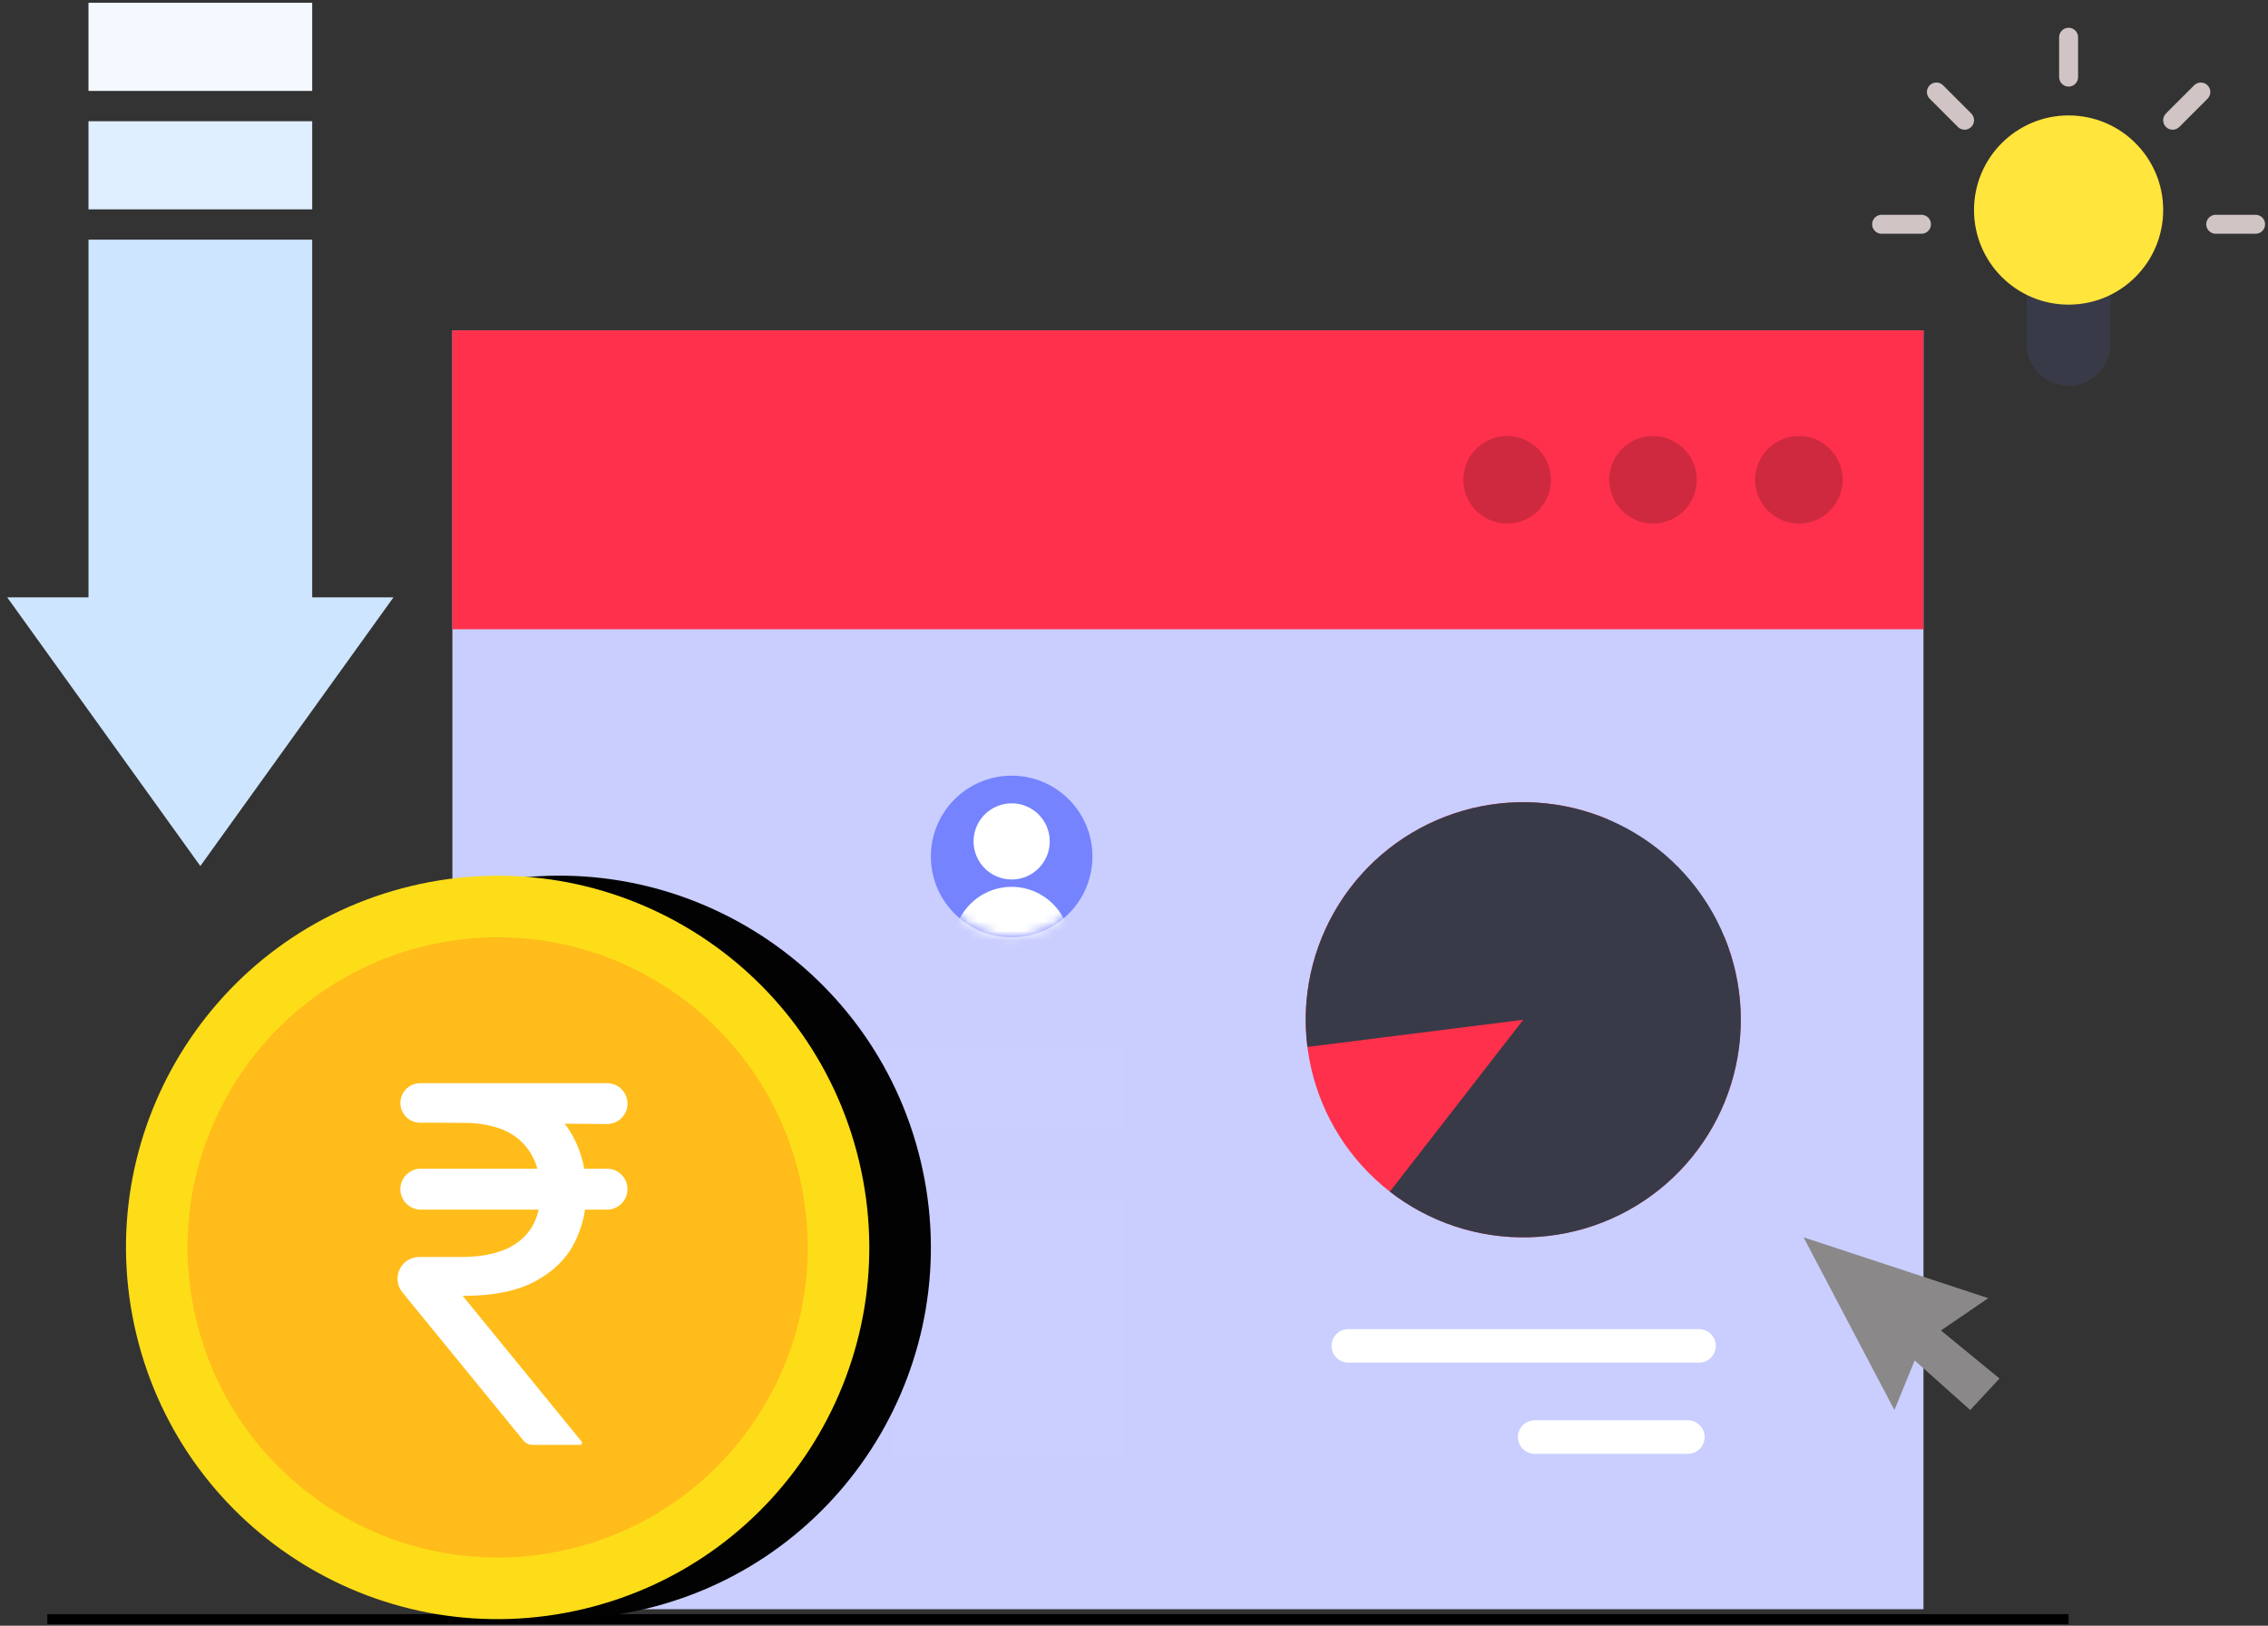 <svg width="240" height="172" viewBox="0 0 240 172" fill="none" xmlns="http://www.w3.org/2000/svg">
<rect x="0" y="0" width="240" height="172" fill="#333333" stroke="none"/>
<rect x="47.871" y="34.952" width="155.671" height="135.303" fill="#C9CEFF"/>
<path d="M5.008 171.308H218.901" stroke="black" stroke-width="1.061"/>
<rect x="62.027" y="110.988" width="56.869" height="8.557" fill="#CACFFF"/>
<rect x="94.217" y="127.081" width="24.678" height="27.182" fill="#CACFFF"/>
<path d="M170.121 86.672C165.212 84.606 159.738 84.306 154.633 85.823C149.528 87.34 145.106 90.581 142.122 94.992C139.138 99.404 137.776 104.714 138.268 110.017C138.76 115.32 141.076 120.289 144.821 124.076C148.565 127.863 153.507 130.235 158.805 130.787C164.102 131.339 169.427 130.037 173.872 127.104C178.317 124.17 181.607 119.785 183.182 114.697C184.757 109.61 184.519 104.133 182.509 99.201L161.191 107.89L170.121 86.672Z" fill="#FF304C"/>
<path d="M147.073 126.077C151.28 129.343 156.489 131.05 161.813 130.905C167.138 130.761 172.247 128.776 176.271 125.287C180.295 121.798 182.985 117.021 183.882 111.772C184.78 106.522 183.829 101.123 181.192 96.496C178.555 91.868 174.395 88.298 169.422 86.394C164.448 84.49 158.967 84.369 153.914 86.052C148.861 87.736 144.548 91.119 141.71 95.626C138.872 100.133 137.685 105.484 138.35 110.768L161.191 107.893L147.073 126.077Z" fill="#383A47"/>
<rect x="47.871" y="34.952" width="155.671" height="31.623" fill="#FF304C"/>
<circle cx="159.485" cy="50.764" r="4.632" fill="#CF293F"/>
<circle cx="174.923" cy="50.764" r="4.632" fill="#CF293F"/>
<circle cx="190.36" cy="50.764" r="4.632" fill="#CF293F"/>
<path d="M208.491 149.184L211.59 145.847L205.393 140.763L210.398 137.347L190.854 130.911L200.467 149.184L202.612 143.94L208.491 149.184Z" fill="#8A8888"/>
<path d="M214.451 27.784H223.348V36.364C223.348 38.821 221.356 40.812 218.9 40.812C216.443 40.812 214.451 38.821 214.451 36.364V27.784Z" fill="#383A47"/>
<circle cx="218.9" cy="22.222" r="10.009" fill="#FFE53C"/>
<path d="M218.9 8.158V3.941" stroke="#D0C4C4" stroke-width="2.006" stroke-linecap="round"/>
<path d="M234.469 23.728L238.686 23.728" stroke="#D0C4C4" stroke-width="2.006" stroke-linecap="round"/>
<path d="M203.33 23.728L199.113 23.728" stroke="#D0C4C4" stroke-width="2.006" stroke-linecap="round"/>
<path d="M207.891 12.718L204.909 9.736" stroke="#D0C4C4" stroke-width="2.006" stroke-linecap="round"/>
<path d="M229.91 12.718L232.892 9.736" stroke="#D0C4C4" stroke-width="2.006" stroke-linecap="round"/>
<circle cx="107.055" cy="90.615" r="8.548" fill="#7583FF"/>
<mask id="mask0_2480_10785" style="mask-type:alpha" maskUnits="userSpaceOnUse" x="98" y="83" width="18" height="17">
<path d="M115.603 90.612C115.603 95.332 111.776 99.159 107.055 99.159C102.335 99.159 98.508 95.332 98.508 90.612C98.508 85.891 102.335 83.988 107.055 83.988C111.776 83.988 115.603 85.891 115.603 90.612Z" fill="#7FD7C1"/>
</mask>
<g mask="url(#mask0_2480_10785)">
<circle cx="107.055" cy="89.021" r="4.03" fill="white"/>
<path d="M100.875 100.011C100.875 96.598 103.642 93.83 107.056 93.83C110.47 93.83 113.237 96.598 113.237 100.011V101.95H100.875V100.011Z" fill="white"/>
</g>
<path d="M97.417 122.81C92.358 101.692 71.136 88.676 50.018 93.735C28.9 98.793 15.88 120.015 20.938 141.133C26.001 162.251 47.223 175.272 68.341 170.209C89.459 165.15 102.475 143.928 97.417 122.81Z" fill="#020202"/>
<path d="M90.899 122.817C85.841 101.699 64.618 88.683 43.501 93.742C22.383 98.8 9.362 120.022 14.421 141.14C19.483 162.258 40.706 175.279 61.824 170.216C82.941 165.157 95.958 143.935 90.899 122.817Z" fill="#FDDD18"/>
<path d="M84.565 124.335C80.342 106.713 62.637 95.851 45.015 100.074C27.397 104.296 16.536 122.001 20.759 139.619C24.977 157.241 42.686 168.103 60.304 163.88C77.926 159.657 88.787 141.952 84.565 124.335Z" fill="#FFBC1A"/>
<path d="M64.234 123.646C65.68 123.646 66.721 125.035 66.314 126.423C66.043 127.347 65.196 127.981 64.234 127.981H44.533C43.087 127.981 42.046 126.592 42.453 125.204C42.723 124.28 43.571 123.646 44.533 123.646H64.234ZM56.367 152.873C55.987 152.873 55.627 152.702 55.386 152.407L42.586 136.739C42.263 136.344 42.081 135.852 42.068 135.341C42.038 134.051 43.075 132.99 44.364 132.99H48.815C50.584 132.99 52.091 132.74 53.337 132.242C54.583 131.731 55.536 130.971 56.196 129.962C56.856 128.941 57.187 127.657 57.187 126.113C57.187 123.833 56.501 122.045 55.131 120.749C53.761 119.441 51.655 118.787 48.815 118.787H44.461C43.056 118.787 42.05 117.431 42.459 116.086C42.726 115.204 43.54 114.601 44.461 114.601H48.815C51.854 114.601 54.346 115.106 56.289 116.115C58.245 117.112 59.691 118.482 60.625 120.226C61.572 121.958 62.045 123.92 62.045 126.113C62.045 128.094 61.609 129.919 60.737 131.588C59.877 133.245 58.495 134.578 56.589 135.587C54.695 136.596 52.191 137.101 49.076 137.101H48.964L61.547 152.513C61.579 152.552 61.597 152.602 61.597 152.652C61.597 152.774 61.498 152.873 61.376 152.873H56.367ZM64.242 114.601C65.684 114.601 66.722 115.987 66.316 117.371C66.045 118.297 65.191 118.932 64.225 118.924L46.796 118.787L48.067 114.601H64.242Z" fill="white"/>
<path d="M9.363 12.825H33.037V22.149H9.363V12.825Z" fill="#E0EFFF"/>
<path d="M9.363 0.294H33.037V9.619H9.363V0.294Z" fill="#F3F9FF"/>
<path fill-rule="evenodd" clip-rule="evenodd" d="M33.037 25.355H9.364V63.199H0.76L21.2 91.626L41.639 63.199H33.037V25.355Z" fill="#CEE5FF"/>
<path d="M142.676 142.395H179.792" stroke="white" stroke-width="3.547" stroke-linecap="round"/>
<path d="M162.399 152.042H178.61" stroke="white" stroke-width="3.547" stroke-linecap="round"/>
</svg>
